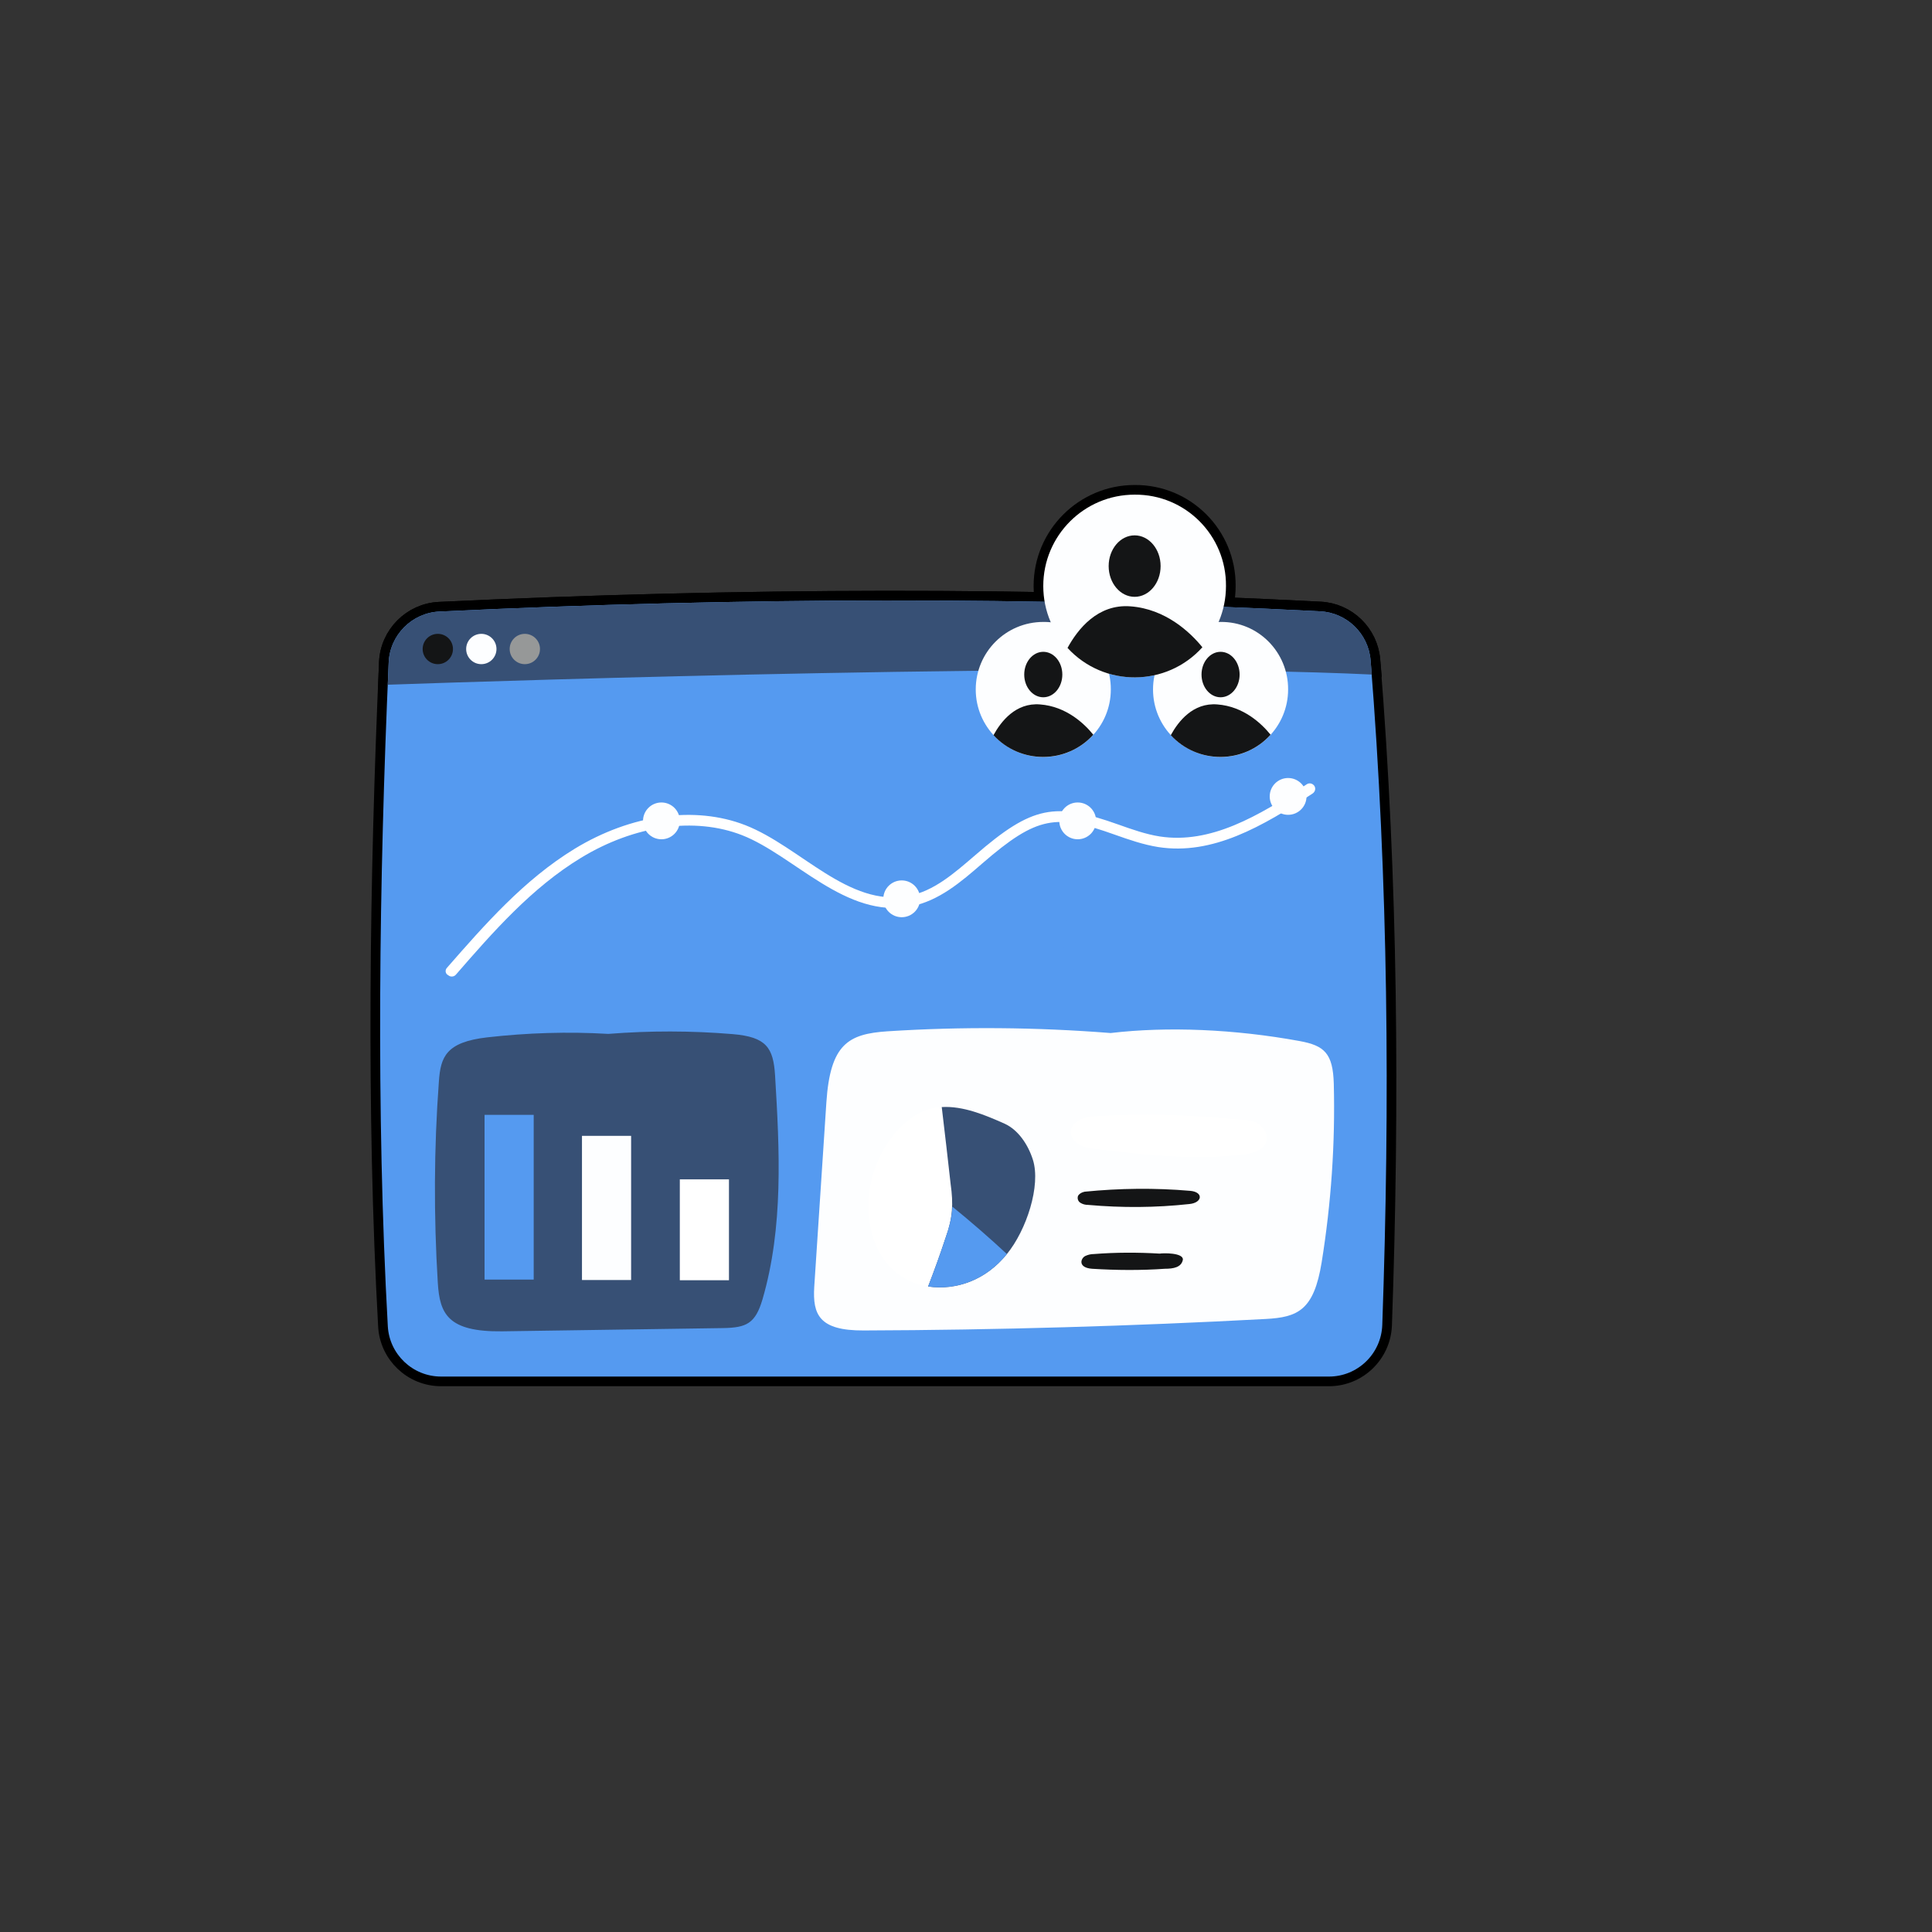 <?xml version="1.0" encoding="UTF-8"?>
<svg id="Layer_4" data-name="Layer 4" xmlns="http://www.w3.org/2000/svg" viewBox="0 0 2000 2000">
  <rect x="0" y="0" width="2000" height="2000" fill="#333333" stroke="none"/>
  <defs>
    <style>
      .cls-1, .cls-2 {
        fill: #141516;
      }

      .cls-3, .cls-4 {
        fill: #fff;
      }

      .cls-5, .cls-6 {
        fill: #969898;
      }

      .cls-7, .cls-8 {
        fill: #fdfeff;
      }

      .cls-7, .cls-9, .cls-2, .cls-10, .cls-4, .cls-6 {
        stroke: #000;
        stroke-miterlimit: 10;
        stroke-width: 20px;
      }

      .cls-9, .cls-11 {
        fill: #375075;
      }

      .cls-12, .cls-10 {
        fill: #559af0;
      }
    </style>
  </defs>
  <path class="cls-10" d="M1430.93,1371.68c-1.12,29.8-25.55,53.33-55.13,53.33H456.58c-29.36,0-53.56-23.08-55.13-52.21-12.32-221.4-8.96-463.42.9-686.84,1.12-28.46,23.98-51.54,52.44-52.89,311.49-14.79,615.8-15.69,911.83-.22,27.56,1.34,49.97,23.08,52.21,50.64,18.38,228.57,20.17,458.04,12.1,688.18h0Z"/>
  <path class="cls-9" d="M629.58,1070.28c-41.68-2.47-83.81-1.12-125.27,3.59-42.58,4.93-48.18,20.17-49.97,45.49-5.15,69.47-5.38,139.38-1.12,208.85,2.02,31.82,10.31,50.64,66.55,49.97l229.02-3.36c23.98-.45,33.17-4.71,40.56-29.8,21.74-74.62,17.7-153.95,13-231.71-1.79-28.68-8.96-39.89-43.92-42.8-43.03-3.59-86.05-3.59-128.85-.22Z"/>
  <path class="cls-7" d="M1149.69,1069.38c-76.86-6.05-153.95-6.72-230.81-1.79-40.78,2.69-59.38,13.22-63.42,73.5-4.26,63.64-8.29,127.28-12.55,190.93-1.79,28.91,5.15,45.49,51.09,45.27,138.71-.45,277.65-4.48,416.14-11.88,33.17-1.79,49.97-8.74,58.04-58.71,9.86-61.18,14.12-123.03,12.55-184.87-.9-31.37-9.64-39.44-35.41-44.15-67.45-12.32-136.7-15.24-195.63-8.29Z"/>
  <path class="cls-4" d="M1277.87,1158.57c-47.51-4.71-95.46-5.83-142.97-3.14-30.92,1.57-31.82,21.74-17.26,29.8,5.38,2.47,11.2,4.03,17.26,4.26,50.64,6.05,101.96,11.88,152.61,5.6,9.41-1.12,20.39-4.26,23.31-13.22,2.47-7.84-3.36-16.36-10.76-19.94s-16.13-2.69-22.18-3.36h0Z"/>
  <path class="cls-2" d="M1122.8,1233.64c36.3-3.59,72.83-4.03,109.13-.9,14.12,1.12,13,12.32-.67,13.67-34.73,3.81-69.92,4.03-104.87.9-2.91,0-5.6-.67-8.07-2.24s-3.36-4.71-2.24-7.39c1.57-2.24,3.81-3.36,6.72-4.03h0Z"/>
  <path class="cls-2" d="M1200.56,1297.73c-22.63-1.34-45.49-1.34-68.12.45-3.14,0-6.05.67-8.96,2.02-4.93,2.47-7.84,12.1,6.95,13.22,25.1,1.57,50.42,1.79,75.52,0,8.52,0,17.26-1.34,18.6-9.64,0-6.95-19.94-6.72-23.98-6.05Z"/>
  <path class="cls-4" d="M462.63,1001.93c39.22-44.82,79.78-91.2,132.21-123.25,58.49-35.63,124.59-44.82,176.81-24.43,57.14,22.41,106.44,85.15,168.74,73.28,26.22-4.93,46.83-23.08,69.02-42.13,59.61-51.76,82.91-55.13,148.35-31.82,13.89,4.93,28.46,10.08,42.8,12.32,52.44,8.07,101.96-20.84,152.16-54.01,2.69-1.79,6.05-.9,7.84,1.57,1.79,2.69.9,6.05-1.57,7.84-52.21,34.29-103.75,64.31-160,55.57-15.46-2.47-30.25-7.62-44.82-12.77-60.73-21.74-80.22-19.72-137.14,29.58-22.18,19.27-45.04,38.99-74.17,44.59-67.45,13-120.34-52.44-174.79-73.73-48.85-19.05-111.15-10.31-166.72,23.53-50.87,30.92-90.98,76.64-129.52,121.01-2.02,2.24-5.6,2.47-7.84.45-2.91-1.34-3.59-5.15-1.34-7.62h0Z"/>
  <g>
    <circle class="cls-7" cx="684.7" cy="849.77" r="19.05"/>
    <circle class="cls-7" cx="933.45" cy="930.45" r="19.05"/>
    <circle class="cls-7" cx="1115.63" cy="849.77" r="19.05"/>
    <circle class="cls-7" cx="1333.45" cy="824.45" r="19.05"/>
  </g>
  <path class="cls-10" d="M501.62,1154.09h50.87v170.53h-50.87v-170.53Z"/>
  <path class="cls-7" d="M602.46,1175.83h50.87v149.24h-50.87v-149.24Z"/>
  <path class="cls-4" d="M1042.35,1298.18c-44.37,54.9-132.44,45.71-142.52-35.85-6.5-52.44,25.77-100.84,58.26-112.94,26.89-9.86,56.02,2.24,82.02,13.89,14.12,6.5,24.2,21.74,29.13,37.2,8.52,26.89-6.72,73.05-26.89,97.7h0Z"/>
  <path class="cls-9" d="M1042.35,1298.18c-21.51,26.67-51.99,37.87-81.57,33.61,6.5-16.81,12.55-33.61,18.15-50.64,7.39-20.39,8.07-34.73,5.15-55.57-2.91-26.44-6.05-53.11-9.19-79.55,21.96-1.34,44.59,8.07,65.21,17.26,14.12,6.5,24.2,21.74,29.13,37.2,8.52,26.89-6.72,73.05-26.89,97.7h0Z"/>
  <path class="cls-10" d="M1042.35,1298.18c-21.51,26.67-51.99,37.87-81.57,33.61,6.5-16.81,12.55-33.61,18.15-50.64,3.36-9.41,6.72-21.96,6.95-32.04,19.27,15.69,38.1,32.04,56.47,49.08h0Z"/>
  <path class="cls-4" d="M703.75,1220.87h50.87v104.43h-50.87v-104.43Z"/>
  <path class="cls-9" d="M1420.17,698.29c-287.06-13.67-895.91,6.27-1018.72,10.53.22-7.62.67-15.24.9-22.86,1.12-28.46,23.98-51.54,52.44-52.89,311.49-14.79,615.8-15.69,911.83-.22,27.56,1.34,49.97,23.08,52.21,50.64.45,4.93.9,9.86,1.34,14.79h0Z"/>
  <circle class="cls-2" cx="453.22" cy="671.85" r="15.69"/>
  <circle class="cls-7" cx="498.26" cy="671.85" r="15.69"/>
  <circle class="cls-6" cx="543.3" cy="671.85" r="15.69"/>
  <path class="cls-7" d="M1149.92,713.75c0,38.54-31.37,69.92-69.92,69.92s-69.92-31.37-69.92-69.92,31.15-69.92,69.92-69.92c38.99-.45,70.14,31.37,69.92,69.92Z"/>
  <ellipse class="cls-2" cx="1080" cy="698.29" rx="19.72" ry="23.53"/>
  <path class="cls-2" d="M1131.77,760.59c-27.56,30.48-75.52,30.7-103.31.45,7.84-14.34,23.08-33.84,48.18-31.82,27.11,2.02,45.94,19.94,55.13,31.37Z"/>
  <path class="cls-7" d="M1333.45,713.75c0,38.54-31.37,69.92-69.92,69.92s-69.92-31.37-69.92-69.92,31.15-69.92,69.92-69.92c38.99-.45,70.14,31.37,69.92,69.92Z"/>
  <ellipse class="cls-2" cx="1263.53" cy="698.29" rx="19.72" ry="23.53"/>
  <path class="cls-2" d="M1315.3,760.59c-27.56,30.48-75.52,30.7-103.31.45,7.84-14.34,23.08-33.84,48.18-31.82,27.11,2.02,45.94,19.94,55.13,31.37Z"/>
  <path class="cls-7" d="M1269.13,606.63c0,52.21-42.35,94.57-94.57,94.57s-94.57-42.35-94.57-94.57,42.35-94.57,94.57-94.57c52.66-.45,95.01,42.35,94.57,94.57Z"/>
  <ellipse class="cls-2" cx="1174.57" cy="586.02" rx="26.89" ry="31.82"/>
  <path class="cls-2" d="M1244.71,670.05c-37.2,41.23-101.96,41.68-139.61.67,10.53-19.27,31.15-45.71,65.21-43.03,36.3,2.69,61.85,26.89,74.4,42.35h0Z"/>
  <path class="cls-10" d="M675.29,1015.6h-.45c-3.14-.22-5.38-2.91-5.15-6.05l9.19-115.18c.22-3.14,2.91-5.38,6.05-5.15s5.38,2.91,5.15,6.05l-9.19,115.18c-.22,2.91-2.69,5.15-5.6,5.15h0Z"/>
  <path class="cls-10" d="M929.19,1031.51c-.45,0-.9,0-1.34-.22-2.91-.67-4.93-3.81-4.26-6.72,4.26-17.7,3.81-57.59,3.81-58.04,0-3.14,2.47-5.6,5.6-5.6s5.6,2.47,5.6,5.6c0,1.79.45,41.46-4.26,60.73-.22,2.47-2.47,4.26-5.15,4.26h0Z"/>
  <path class="cls-10" d="M1103.53,1033.3h-.45c-3.14-.22-5.38-2.91-5.15-6.05l10.08-135.35c.22-3.14,2.91-5.38,6.05-5.15,3.14.22,5.38,2.91,5.15,6.05l-10.08,135.35c-.22,2.91-2.69,5.15-5.6,5.15h0Z"/>
  <path class="cls-10" d="M1315.3,1039.8c-2.91,0-5.6-2.47-5.6-5.38-1.12-41.46,12.1-160.22,12.55-165.38.45-3.14,3.14-5.38,6.27-4.93,3.14.45,5.38,3.14,4.93,6.27-.22,1.12-13.67,123.25-12.55,163.81,0,2.91-2.47,5.6-5.6,5.6Z"/>
  <path class="cls-12" d="M1430.93,1371.68c-1.12,29.8-25.55,53.33-55.13,53.33H456.58c-29.36,0-53.56-23.08-55.13-52.21-12.32-221.4-8.96-463.42.9-686.84,1.12-28.46,23.98-51.54,52.44-52.89,311.49-14.79,615.8-15.69,911.83-.22,27.56,1.34,49.97,23.08,52.21,50.64,18.38,228.57,20.17,458.04,12.1,688.18h0Z"/>
  <path class="cls-11" d="M629.58,1070.28c-41.68-2.47-83.81-1.12-125.27,3.59-42.58,4.93-48.18,20.17-49.97,45.49-5.15,69.47-5.38,139.38-1.12,208.85,2.02,31.82,10.31,50.64,66.55,49.97l229.02-3.36c23.98-.45,33.17-4.71,40.56-29.8,21.74-74.62,17.7-153.95,13-231.71-1.79-28.68-8.96-39.89-43.92-42.8-43.03-3.59-86.05-3.59-128.85-.22Z"/>
  <path class="cls-8" d="M1149.69,1069.38c-76.86-6.05-153.95-6.72-230.81-1.79-40.78,2.69-59.38,13.22-63.42,73.5-4.26,63.64-8.29,127.28-12.55,190.93-1.79,28.91,5.15,45.49,51.09,45.27,138.71-.45,277.65-4.48,416.14-11.88,33.17-1.79,49.97-8.74,58.04-58.71,9.86-61.18,14.12-123.03,12.55-184.87-.9-31.37-9.64-39.44-35.41-44.15-67.45-12.32-136.7-15.24-195.63-8.29Z"/>
  <path class="cls-3" d="M1277.87,1158.57c-47.51-4.71-95.46-5.83-142.97-3.14-30.92,1.57-31.82,21.74-17.26,29.8,5.38,2.47,11.2,4.03,17.26,4.26,50.64,6.05,101.96,11.88,152.61,5.6,9.41-1.12,20.39-4.26,23.31-13.22,2.47-7.84-3.36-16.36-10.76-19.94s-16.13-2.69-22.18-3.36h0Z"/>
  <path class="cls-1" d="M1122.8,1233.64c36.3-3.59,72.83-4.03,109.13-.9,14.12,1.12,13,12.32-.67,13.67-34.73,3.81-69.92,4.03-104.87.9-2.91,0-5.6-.67-8.07-2.24s-3.36-4.71-2.24-7.39c1.57-2.24,3.81-3.36,6.72-4.03h0Z"/>
  <path class="cls-1" d="M1200.56,1297.73c-22.63-1.34-45.49-1.34-68.12.45-3.14,0-6.05.67-8.96,2.02-4.93,2.47-7.84,12.1,6.95,13.22,25.1,1.57,50.42,1.79,75.52,0,8.52,0,17.26-1.34,18.6-9.64,0-6.95-19.94-6.72-23.98-6.05Z"/>
  <path class="cls-3" d="M462.63,1001.93c39.22-44.82,79.78-91.2,132.21-123.25,58.49-35.63,124.59-44.82,176.81-24.43,57.14,22.41,106.44,85.15,168.74,73.28,26.22-4.93,46.83-23.08,69.02-42.13,59.61-51.76,82.91-55.13,148.35-31.82,13.89,4.93,28.46,10.08,42.8,12.32,52.44,8.07,101.96-20.84,152.16-54.01,2.69-1.79,6.05-.9,7.84,1.57,1.79,2.69.9,6.05-1.57,7.84-52.21,34.29-103.75,64.31-160,55.57-15.46-2.47-30.25-7.62-44.82-12.77-60.73-21.74-80.22-19.72-137.14,29.58-22.18,19.27-45.04,38.99-74.17,44.59-67.45,13-120.34-52.44-174.79-73.73-48.85-19.05-111.15-10.31-166.72,23.53-50.87,30.92-90.98,76.64-129.52,121.01-2.02,2.24-5.6,2.47-7.84.45-2.91-1.34-3.59-5.15-1.34-7.62h0Z"/>
  <g>
    <circle class="cls-8" cx="684.7" cy="849.77" r="19.05"/>
    <circle class="cls-8" cx="933.45" cy="930.45" r="19.05"/>
    <circle class="cls-8" cx="1115.63" cy="849.77" r="19.05"/>
    <circle class="cls-8" cx="1333.45" cy="824.45" r="19.05"/>
  </g>
  <path class="cls-12" d="M501.62,1154.09h50.87v170.53h-50.87v-170.53Z"/>
  <path class="cls-8" d="M602.46,1175.83h50.87v149.24h-50.87v-149.24Z"/>
  <path class="cls-3" d="M1042.35,1298.18c-44.37,54.9-132.44,45.71-142.52-35.85-6.5-52.44,25.77-100.84,58.26-112.94,26.89-9.86,56.02,2.24,82.02,13.89,14.12,6.5,24.2,21.74,29.13,37.2,8.52,26.89-6.72,73.05-26.89,97.7h0Z"/>
  <path class="cls-11" d="M1042.35,1298.18c-21.51,26.67-51.99,37.87-81.57,33.61,6.5-16.81,12.55-33.61,18.15-50.64,7.39-20.39,8.07-34.73,5.15-55.57-2.91-26.44-6.05-53.11-9.19-79.55,21.96-1.34,44.59,8.07,65.21,17.26,14.12,6.5,24.2,21.74,29.13,37.2,8.52,26.89-6.72,73.05-26.89,97.7h0Z"/>
  <path class="cls-12" d="M1042.35,1298.18c-21.51,26.67-51.99,37.87-81.57,33.61,6.5-16.81,12.55-33.61,18.15-50.64,3.36-9.41,6.72-21.96,6.95-32.04,19.27,15.69,38.1,32.04,56.47,49.08h0Z"/>
  <path class="cls-3" d="M703.75,1220.87h50.87v104.43h-50.87v-104.43Z"/>
  <path class="cls-11" d="M1420.17,698.29c-287.06-13.67-895.91,6.27-1018.72,10.53.22-7.62.67-15.24.9-22.86,1.12-28.46,23.98-51.54,52.44-52.89,311.49-14.79,615.8-15.69,911.83-.22,27.56,1.34,49.97,23.08,52.21,50.64.45,4.93.9,9.86,1.34,14.79h0Z"/>
  <circle class="cls-1" cx="453.22" cy="671.85" r="15.69"/>
  <circle class="cls-8" cx="498.26" cy="671.85" r="15.69"/>
  <circle class="cls-5" cx="543.3" cy="671.85" r="15.69"/>
  <path class="cls-8" d="M1149.92,713.75c0,38.54-31.37,69.92-69.92,69.92s-69.92-31.37-69.92-69.92,31.15-69.92,69.92-69.92c38.99-.45,70.14,31.37,69.92,69.92Z"/>
  <ellipse class="cls-1" cx="1080" cy="698.29" rx="19.72" ry="23.53"/>
  <path class="cls-1" d="M1131.77,760.59c-27.56,30.48-75.52,30.7-103.31.45,7.84-14.34,23.08-33.84,48.18-31.82,27.11,2.02,45.94,19.94,55.13,31.37Z"/>
  <path class="cls-8" d="M1333.45,713.75c0,38.54-31.37,69.92-69.92,69.92s-69.92-31.37-69.92-69.92,31.15-69.92,69.92-69.92c38.99-.45,70.14,31.37,69.92,69.92Z"/>
  <ellipse class="cls-1" cx="1263.53" cy="698.29" rx="19.72" ry="23.53"/>
  <path class="cls-1" d="M1315.3,760.59c-27.56,30.48-75.52,30.7-103.31.45,7.84-14.34,23.08-33.84,48.18-31.82,27.11,2.02,45.94,19.94,55.13,31.37Z"/>
  <path class="cls-8" d="M1269.13,606.63c0,52.21-42.35,94.57-94.57,94.57s-94.57-42.35-94.57-94.57,42.35-94.57,94.57-94.57c52.66-.45,95.01,42.35,94.57,94.57Z"/>
  <ellipse class="cls-1" cx="1174.57" cy="586.02" rx="26.89" ry="31.82"/>
  <path class="cls-1" d="M1244.71,670.05c-37.2,41.23-101.96,41.68-139.61.67,10.53-19.27,31.15-45.71,65.21-43.03,36.3,2.69,61.85,26.89,74.4,42.35h0Z"/>
  <path class="cls-12" d="M675.29,1015.6h-.45c-3.14-.22-5.38-2.91-5.15-6.05l9.19-115.18c.22-3.14,2.91-5.38,6.05-5.15s5.38,2.91,5.15,6.05l-9.19,115.18c-.22,2.91-2.69,5.15-5.6,5.15h0Z"/>
  <path class="cls-12" d="M929.19,1031.51c-.45,0-.9,0-1.34-.22-2.91-.67-4.93-3.81-4.26-6.72,4.26-17.7,3.81-57.59,3.81-58.04,0-3.14,2.47-5.6,5.6-5.6s5.6,2.47,5.6,5.6c0,1.79.45,41.46-4.26,60.73-.22,2.47-2.47,4.26-5.15,4.26h0Z"/>
  <path class="cls-12" d="M1103.53,1033.3h-.45c-3.14-.22-5.38-2.91-5.15-6.05l10.08-135.35c.22-3.14,2.91-5.38,6.05-5.15,3.14.22,5.38,2.91,5.15,6.05l-10.08,135.35c-.22,2.91-2.69,5.15-5.6,5.15h0Z"/>
  <path class="cls-12" d="M1315.3,1039.8c-2.91,0-5.6-2.47-5.6-5.38-1.12-41.46,12.1-160.22,12.55-165.38.45-3.14,3.14-5.38,6.27-4.93,3.14.45,5.38,3.14,4.93,6.27-.22,1.12-13.67,123.25-12.55,163.81,0,2.91-2.47,5.6-5.6,5.6Z"/>
</svg>